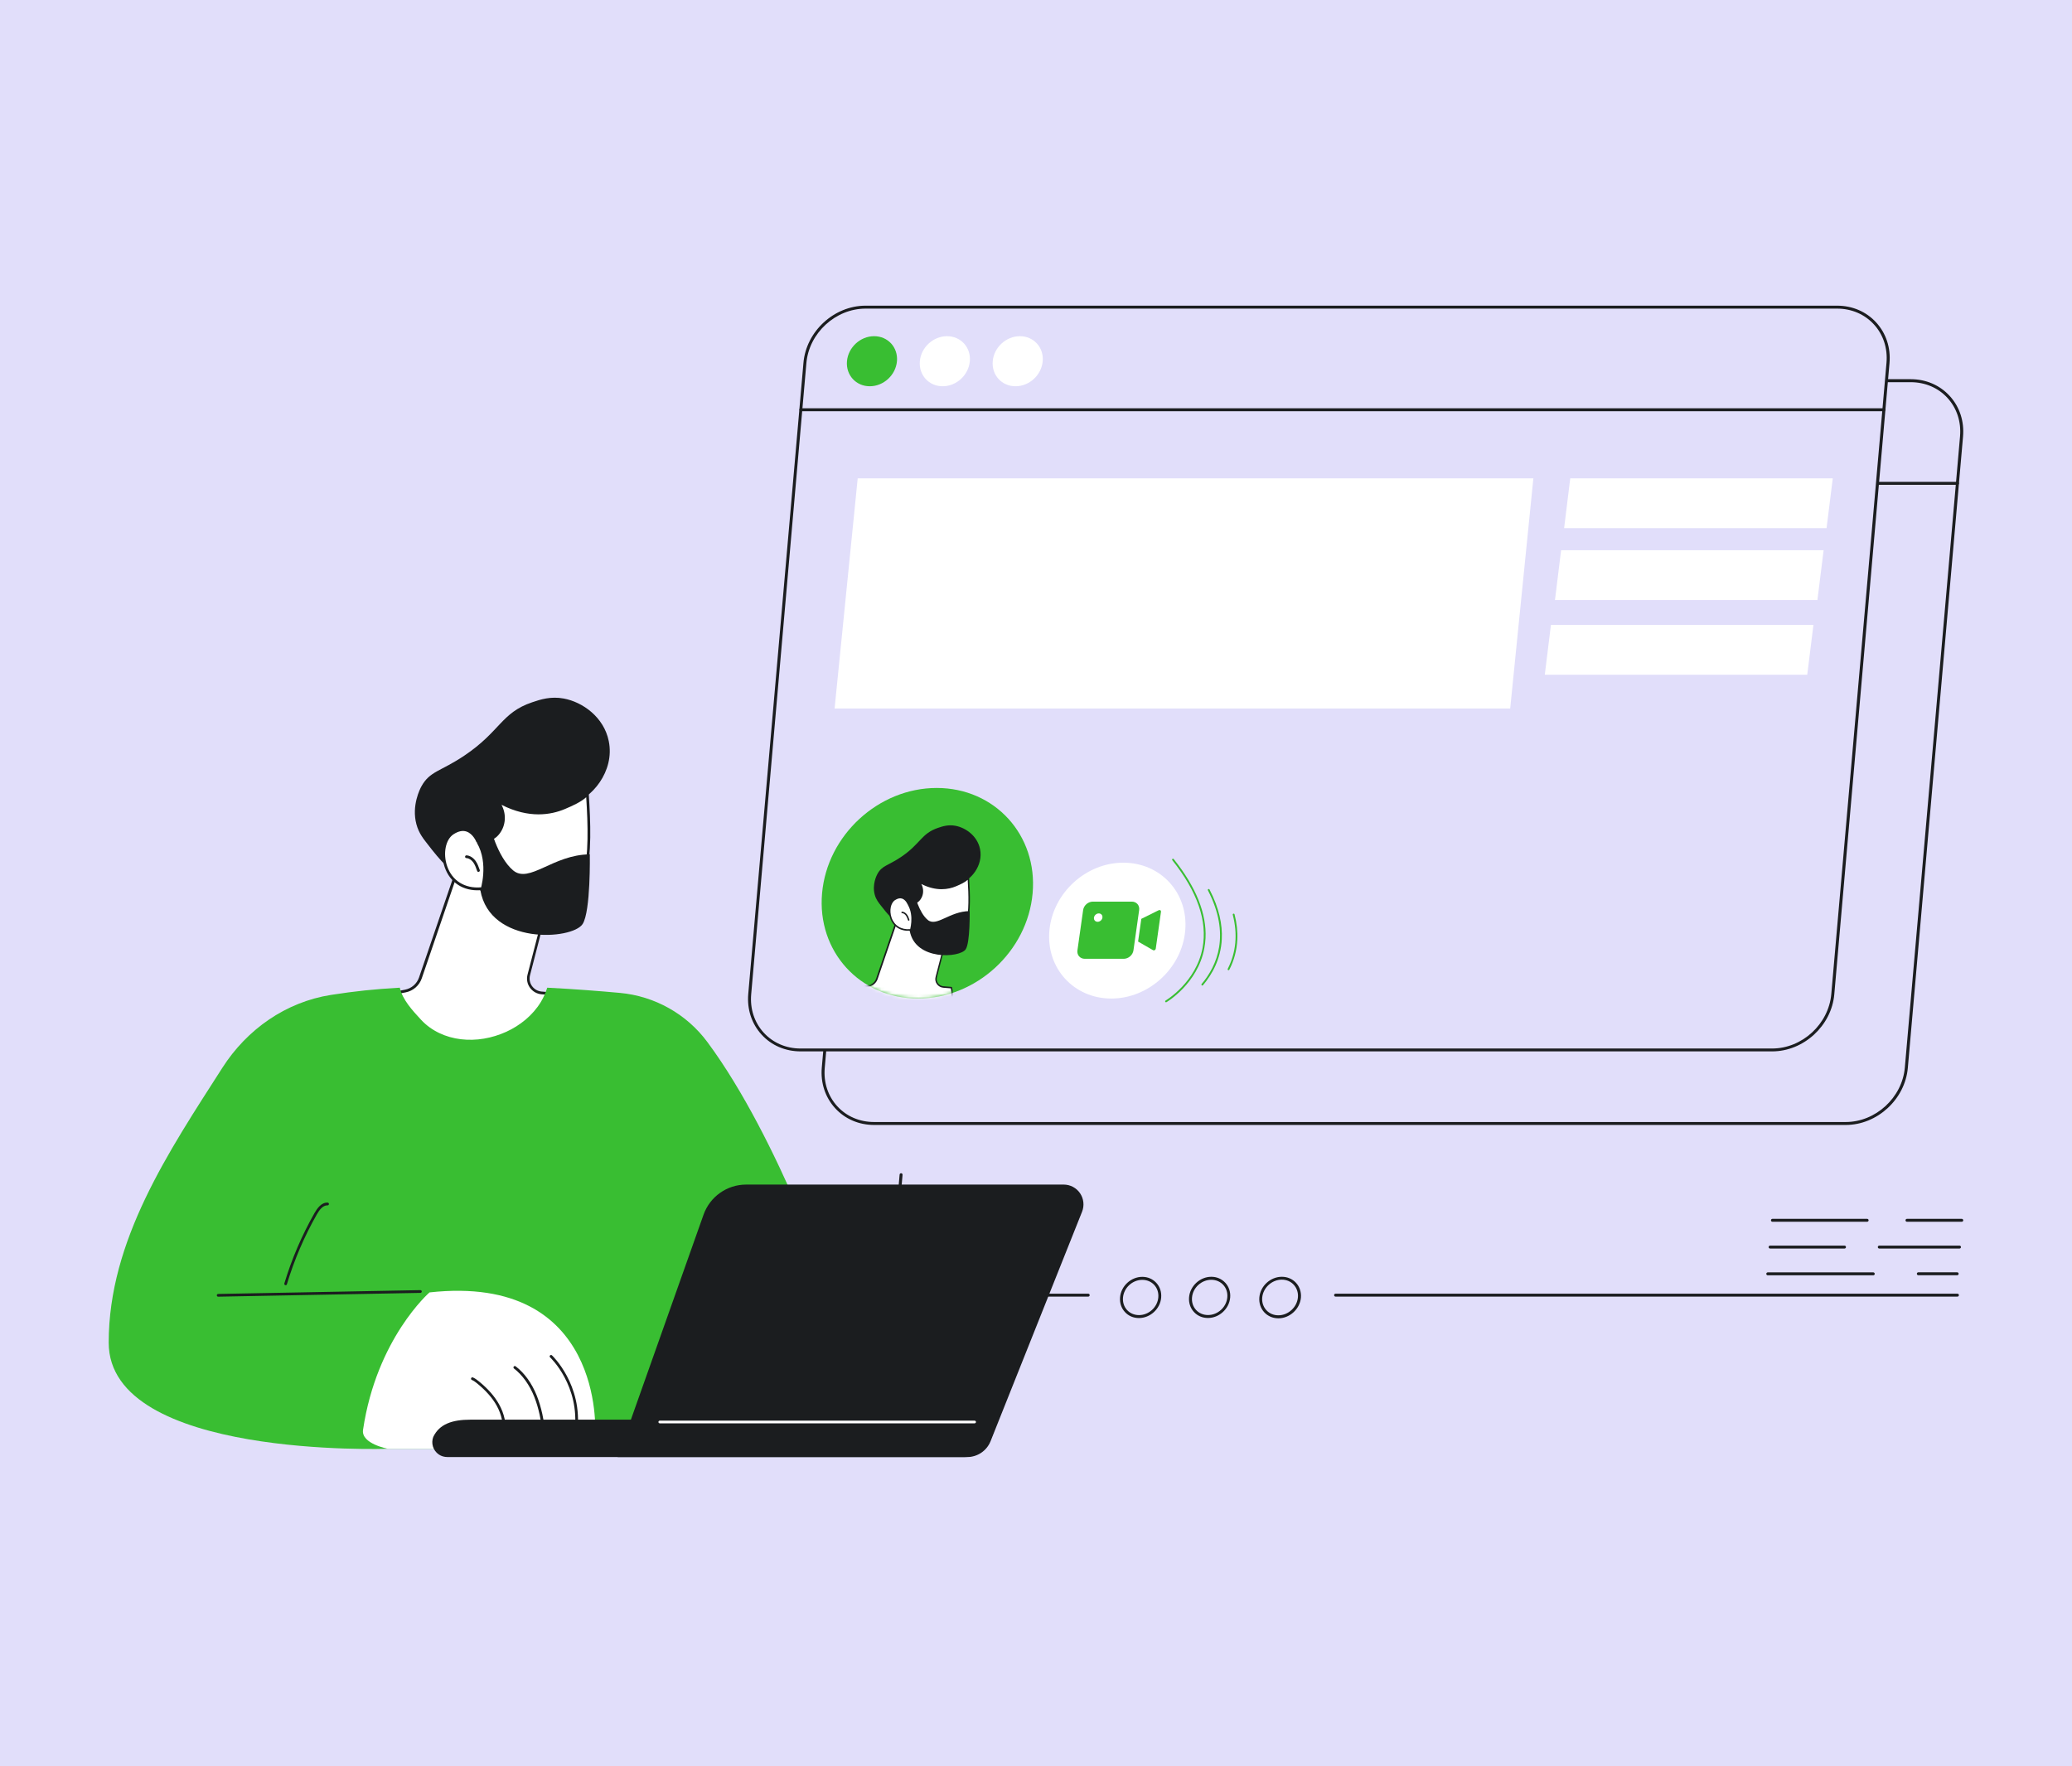 <svg width="610" height="520" viewBox="0 0 610 520" fill="none" xmlns="http://www.w3.org/2000/svg">
<rect width="610" height="520" fill="#E1DEFA"/>
<path d="M543.38 330.789H257.363C248.285 330.789 241.585 323.437 242.371 314.355L258.62 128.51C259.406 119.428 267.403 112.076 276.48 112.076H562.497C571.575 112.076 578.275 119.428 577.489 128.51L561.24 314.355C560.454 323.437 552.457 330.789 543.38 330.789Z" fill="#E1DEFA"/>
<path d="M543.38 331.222H257.363C252.863 331.222 248.777 329.472 245.869 326.288C242.941 323.083 241.546 318.837 241.939 314.316L258.188 128.47C258.994 119.192 267.207 111.643 276.48 111.643H562.497C566.997 111.643 571.083 113.393 573.991 116.577C576.919 119.782 578.314 124.028 577.921 128.549L561.672 314.395C560.867 323.673 552.654 331.222 543.38 331.222ZM276.48 112.528C267.639 112.528 259.819 119.723 259.053 128.569L242.804 314.414C242.43 318.7 243.747 322.71 246.497 325.718C249.248 328.725 253.099 330.357 257.343 330.357H543.36C552.202 330.357 560.022 323.162 560.788 314.316L577.037 128.47C577.41 124.185 576.094 120.175 573.343 117.167C570.592 114.16 566.741 112.528 562.497 112.528H276.48Z" fill="#1B1D1F"/>
<path d="M576.29 142.742H257.422C257.186 142.742 256.989 142.546 256.989 142.31C256.989 142.074 257.186 141.877 257.422 141.877H576.29C576.526 141.877 576.722 142.074 576.722 142.31C576.722 142.546 576.526 142.742 576.29 142.742Z" fill="#1B1D1F"/>
<path d="M285.715 128.018C285.362 132.088 281.786 135.39 277.719 135.39C273.651 135.39 270.645 132.088 270.999 128.018C271.353 123.949 274.929 120.647 278.996 120.647C283.063 120.647 286.069 123.949 285.715 128.018Z" fill="#39BE32"/>
<path d="M307.171 128.018C306.818 132.088 303.242 135.39 299.175 135.39C295.108 135.39 292.101 132.088 292.455 128.018C292.809 123.949 296.385 120.647 300.452 120.647C304.519 120.647 307.525 123.949 307.171 128.018Z" fill="#E2EAFF"/>
<path d="M328.626 128.018C328.273 132.088 324.697 135.39 320.63 135.39C316.563 135.39 313.556 132.088 313.91 128.018C314.264 123.949 317.84 120.647 321.907 120.647C325.974 120.647 328.98 123.949 328.626 128.018Z" fill="#E2EAFF"/>
<path d="M521.728 309.126H235.711C226.634 309.126 219.934 301.774 220.72 292.692L236.969 106.847C237.755 97.765 245.751 90.413 254.829 90.413H540.846C549.923 90.413 556.623 97.765 555.837 106.847L539.588 292.692C538.802 301.774 530.806 309.126 521.728 309.126Z" fill="#E1DEFA"/>
<path d="M521.728 309.559H235.712C231.212 309.559 227.125 307.809 224.217 304.625C221.29 301.42 219.895 297.174 220.288 292.653L236.537 106.827C237.342 97.549 245.555 90 254.829 90H540.846C545.345 90 549.432 91.75 552.34 94.934C555.268 98.138 556.663 102.384 556.27 106.906L540.021 292.751C539.215 302.01 531.002 309.559 521.728 309.559ZM254.829 90.865C245.987 90.865 238.168 98.06 237.401 106.906L221.152 292.751C220.779 297.037 222.095 301.047 224.846 304.055C227.597 307.062 231.448 308.713 235.692 308.713H521.709C530.55 308.713 538.37 301.519 539.137 292.673L555.385 106.827C555.759 102.542 554.442 98.531 551.692 95.524C548.941 92.516 545.09 90.865 540.846 90.865H254.829Z" fill="#1B1D1F"/>
<path d="M554.639 121.079H235.77C235.534 121.079 235.338 120.882 235.338 120.647C235.338 120.411 235.534 120.214 235.77 120.214H554.639C554.874 120.214 555.071 120.411 555.071 120.647C555.071 120.882 554.874 121.079 554.639 121.079Z" fill="#1B1D1F"/>
<path d="M264.064 106.355C263.71 110.425 260.134 113.727 256.067 113.727C252 113.727 248.994 110.425 249.348 106.355C249.701 102.286 253.277 98.984 257.344 98.984C261.412 98.984 264.418 102.286 264.064 106.355Z" fill="#39BE32"/>
<path d="M285.52 106.355C285.166 110.425 281.59 113.727 277.523 113.727C273.456 113.727 270.45 110.425 270.804 106.355C271.157 102.286 274.733 98.984 278.8 98.984C282.868 98.984 285.874 102.286 285.52 106.355Z" fill="white"/>
<path d="M306.975 106.355C306.621 110.425 303.046 113.727 298.978 113.727C294.911 113.727 291.905 110.425 292.259 106.355C292.612 102.286 296.188 98.984 300.256 98.984C304.323 98.984 307.329 102.286 306.975 106.355Z" fill="white"/>
<path d="M304.005 263C305.529 245.88 292.878 232 275.766 232C258.655 232 243.544 245.88 242.02 263C240.496 280.12 253.147 294 270.258 294C287.386 294 302.497 280.12 304.005 263Z" fill="#39BE32"/>
<mask id="mask0_533_22405" style="mask-type:alpha" maskUnits="userSpaceOnUse" x="241" y="232" width="64" height="62">
<path d="M304.005 263C305.529 245.88 292.878 232 275.766 232C258.655 232 243.544 245.88 242.02 263C240.496 280.12 253.147 294 270.258 294C287.386 294 302.497 280.12 304.005 263Z" fill="white"/>
</mask>
<g mask="url(#mask0_533_22405)">
<path d="M263.987 271.163L258.156 288.181C257.78 289.268 256.854 290.075 255.725 290.291L253.132 290.797C253.132 290.797 259.878 305.425 271.239 302.982C282.6 300.527 280.104 290.797 280.104 290.797L277.705 290.603C276.263 290.484 275.284 289.096 275.639 287.707L278.34 277.245C278.34 277.245 267.333 268.375 263.987 271.163Z" fill="white"/>
<path d="M268.732 303.477C264.891 303.477 261.147 301.604 257.769 297.965C254.67 294.629 252.96 290.936 252.938 290.893C252.906 290.829 252.917 290.764 252.938 290.7C252.971 290.635 253.024 290.603 253.089 290.581L255.682 290.075C256.736 289.871 257.597 289.117 257.941 288.106L263.762 271.077C263.772 271.034 263.794 271.001 263.826 270.98C267.269 268.117 278.006 276.696 278.458 277.062C278.523 277.115 278.555 277.202 278.533 277.288L275.833 287.75C275.682 288.353 275.79 288.988 276.156 289.494C276.521 290 277.081 290.323 277.705 290.377L280.104 290.571C280.201 290.581 280.276 290.646 280.298 290.732C280.341 290.893 281.298 294.769 279.125 298.288C277.608 300.732 274.972 302.379 271.271 303.175C270.432 303.38 269.582 303.477 268.732 303.477ZM253.455 290.958C253.896 291.841 255.51 294.876 258.092 297.664C262.159 302.045 266.559 303.757 271.196 302.766C274.779 301.991 277.318 300.42 278.77 298.073C280.61 295.091 280.083 291.744 279.932 291.001L277.694 290.818C276.941 290.754 276.263 290.366 275.822 289.752C275.381 289.139 275.241 288.375 275.435 287.643L278.103 277.32C276.952 276.416 267.237 268.902 264.181 271.281L258.382 288.245C257.984 289.408 256.994 290.269 255.789 290.506L253.455 290.958Z" fill="#1B1D1F"/>
<path d="M288.528 250.001C289.528 254.909 285.698 259.365 282.385 260.183C282.266 260.216 282.148 260.237 282.04 260.259C281.965 260.506 281.879 260.743 281.771 260.991C280.47 263.832 276.747 265.221 273.616 264.941C272.713 265.91 271.529 267.266 270.281 268.967C266.279 274.424 263.439 271.97 259.286 266.566C258.737 265.845 257.93 264.93 257.521 263.413C256.704 260.388 258.124 257.665 258.307 257.331C259.662 254.823 261.405 254.92 265.246 252.336C271.077 248.418 271.174 245.426 276.188 243.736C277.511 243.284 279.189 242.746 281.266 243.133C284.3 243.693 287.743 246.115 288.528 250.001Z" fill="#1B1D1F"/>
<path d="M267.947 273.811C267.947 273.811 270.766 280.323 278.157 279.118C285.548 277.912 285.731 268.515 285.075 258.526C284.332 259.473 282.686 260.194 281.374 260.754C276.059 263.015 271.282 260.054 270.572 259.667C271.841 261.228 271.841 263.337 270.776 264.769C270.185 265.555 269.335 266.125 267.377 266.158C267.377 266.158 266.182 263.025 263.385 264.844C260.609 266.664 261.653 274.328 267.947 273.811Z" fill="white"/>
<path d="M276.403 279.483C270.809 279.483 268.259 274.909 267.818 274.037C265.074 274.209 262.933 272.82 262.073 270.302C261.309 268.073 261.847 265.598 263.288 264.661C264.171 264.091 264.988 263.919 265.741 264.166C266.796 264.511 267.355 265.544 267.538 265.931C269.432 265.867 270.142 265.275 270.615 264.629C271.669 263.219 271.583 261.238 270.421 259.796C270.357 259.71 270.357 259.602 270.421 259.516C270.486 259.441 270.604 259.408 270.69 259.462C270.723 259.484 270.776 259.505 270.83 259.538C275.392 262.099 279.039 261.486 281.298 260.528C282.45 260.043 284.182 259.301 284.913 258.364C284.967 258.289 285.064 258.267 285.15 258.289C285.236 258.31 285.301 258.397 285.301 258.483C285.925 267.89 285.935 278.041 278.2 279.3C277.565 279.44 276.973 279.483 276.403 279.483ZM267.947 273.585C268.033 273.585 268.108 273.639 268.151 273.714C268.27 273.972 271.002 280.054 278.125 278.891C285.365 277.718 285.473 268.117 284.892 259.042C284.074 259.796 282.762 260.399 281.46 260.948C279.222 261.895 275.661 262.519 271.239 260.27C272.035 261.755 271.949 263.553 270.948 264.887C270.421 265.598 269.582 266.33 267.377 266.373C267.291 266.373 267.204 266.319 267.172 266.233C267.172 266.222 266.656 264.93 265.58 264.575C264.967 264.371 264.267 264.521 263.503 265.016C262.223 265.845 261.771 268.106 262.471 270.151C263.278 272.508 265.311 273.789 267.925 273.574C267.936 273.585 267.947 273.585 267.947 273.585Z" fill="#1B1D1F"/>
<path d="M267.517 271.087C267.431 271.087 267.345 271.033 267.312 270.937C267.151 270.463 266.979 269.979 266.699 269.57C266.398 269.15 265.989 268.881 265.569 268.859C265.451 268.848 265.354 268.752 265.365 268.622C265.376 268.504 265.473 268.407 265.602 268.418C266.14 268.45 266.667 268.784 267.054 269.311C267.377 269.763 267.56 270.291 267.732 270.786C267.775 270.904 267.71 271.023 267.592 271.066C267.56 271.077 267.538 271.087 267.517 271.087Z" fill="#1B1D1F"/>
<path d="M269.302 263.423C269.302 263.423 270.507 268.655 273.111 270.84C275.714 273.025 279.534 268.289 285.472 268.256C285.472 268.256 285.634 277.46 284.31 279.494C282.643 282.056 269.377 282.928 267.828 274.037C267.828 274.037 269.237 269.763 267.269 266.394L269.302 263.423Z" fill="#1B1D1F"/>
</g>
<path d="M348.932 274C349.915 262.955 341.753 254 330.714 254C319.674 254 309.925 262.955 308.942 274C307.958 285.045 316.12 294 327.16 294C338.21 294 347.959 285.045 348.932 274Z" fill="white"/>
<g clip-path="url(#clip0_533_22405)">
<path d="M335.368 267.941C335.46 267.285 335.286 266.656 334.883 266.191C334.48 265.727 333.882 265.466 333.22 265.466H321.725C321.063 265.466 320.391 265.727 319.857 266.191C319.323 266.656 318.97 267.285 318.877 267.941L317.197 279.823C317.105 280.479 317.28 281.108 317.682 281.572C318.085 282.036 318.684 282.297 319.346 282.298H330.84C331.503 282.297 332.175 282.036 332.709 281.572C333.243 281.108 333.595 280.479 333.689 279.823L335.368 267.941ZM323.134 271.406C322.887 271.406 322.656 271.334 322.47 271.198C322.284 271.062 322.151 270.869 322.088 270.642C322.026 270.416 322.036 270.167 322.118 269.927C322.2 269.687 322.35 269.467 322.55 269.294C322.749 269.121 322.988 269.003 323.237 268.955C323.486 268.907 323.734 268.932 323.949 269.025C324.164 269.119 324.337 269.278 324.445 269.481C324.554 269.685 324.593 269.924 324.559 270.169C324.512 270.497 324.336 270.812 324.069 271.044C323.802 271.276 323.466 271.406 323.134 271.406Z" fill="#39BE32"/>
<path d="M341.612 268.011C341.544 267.967 341.463 267.943 341.377 267.941C341.291 267.939 341.202 267.96 341.12 268L336.001 270.54L335.056 277.223L339.458 279.762C339.528 279.803 339.611 279.823 339.697 279.821C339.784 279.819 339.871 279.795 339.952 279.752C340.032 279.708 340.103 279.646 340.156 279.572C340.209 279.497 340.244 279.413 340.256 279.328L341.795 268.436C341.808 268.35 341.797 268.266 341.765 268.192C341.733 268.117 341.68 268.055 341.612 268.011Z" fill="#39BE32"/>
</g>
<g clip-path="url(#clip1_533_22405)">
<path d="M354.907 276.224C354.857 277.234 354.736 278.217 354.553 279.208C352.602 289.632 343.503 295.019 343.416 295.063C343.29 295.143 343.121 295.098 343.054 294.972C342.975 294.846 343.02 294.678 343.146 294.599C343.234 294.542 352.119 289.279 354.034 279.097C355.507 271.201 352.516 262.512 345.122 253.266C345.03 253.152 345.051 252.982 345.165 252.89C345.28 252.798 345.449 252.819 345.541 252.933C352.118 261.163 355.261 268.992 354.907 276.224Z" fill="#39BE32"/>
<path d="M359.701 276.495C359.415 282.339 356.888 286.852 354.167 290.074C354.076 290.192 353.904 290.208 353.787 290.105C353.67 290.013 353.666 289.842 353.757 289.725C358.317 284.323 362.342 275.16 355.609 262.139C355.542 262.014 355.587 261.845 355.724 261.779C355.862 261.712 356.018 261.757 356.085 261.894C358.961 267.441 359.907 272.307 359.701 276.495Z" fill="#39BE32"/>
<path d="M364.267 276.707C364.117 279.775 363.338 282.726 361.92 285.512C361.852 285.643 361.691 285.696 361.56 285.629C361.429 285.561 361.376 285.4 361.443 285.269C363.915 280.399 364.41 275.042 362.932 269.344C362.89 269.196 362.982 269.054 363.119 269.012C363.267 268.97 363.409 269.062 363.451 269.199C364.117 271.794 364.386 274.284 364.267 276.707Z" fill="#39BE32"/>
</g>
<path d="M444.604 208.602H245.707L252.51 140.835H451.427L444.604 208.602Z" fill="white"/>
<path d="M537.744 155.5L460.479 155.5L462.285 140.835L539.57 140.835L537.744 155.5Z" fill="white"/>
<path d="M535.052 176.665L457.787 176.665L459.593 162L536.877 162L535.052 176.665Z" fill="white"/>
<path d="M532.054 198.665L454.789 198.665L456.595 184L533.879 184L532.054 198.665Z" fill="white"/>
<path d="M576.272 381.762H393.191C392.955 381.762 392.759 381.566 392.759 381.33C392.759 381.094 392.955 380.897 393.191 380.897H576.272C576.507 380.897 576.704 381.094 576.704 381.33C576.704 381.566 576.507 381.762 576.272 381.762Z" fill="#1B1D1F"/>
<path d="M320.375 381.762H262.177C262.059 381.762 261.942 381.703 261.863 381.624C261.784 381.526 261.745 381.408 261.745 381.29L264.849 345.828C264.869 345.592 265.085 345.415 265.321 345.434C265.557 345.454 265.734 345.67 265.714 345.906L262.649 380.897H320.375C320.611 380.897 320.807 381.094 320.807 381.33C320.807 381.566 320.611 381.762 320.375 381.762Z" fill="#1B1D1F"/>
<path d="M341.418 382.018C341.693 378.912 339.394 376.396 336.29 376.396C333.186 376.396 330.435 378.912 330.18 382.018C329.904 385.124 332.203 387.64 335.308 387.64C338.412 387.64 341.163 385.124 341.418 382.018Z" fill="#E1DEFA"/>
<path d="M335.308 388.072C333.677 388.072 332.203 387.443 331.162 386.283C330.101 385.123 329.61 383.59 329.747 381.959C330.042 378.636 332.97 375.943 336.29 375.943C337.921 375.943 339.375 376.572 340.436 377.732C341.497 378.892 341.988 380.425 341.85 382.057C341.575 385.379 338.628 388.072 335.308 388.072ZM336.29 376.828C333.402 376.828 330.848 379.167 330.612 382.057C330.494 383.433 330.906 384.73 331.81 385.713C332.694 386.676 333.952 387.207 335.327 387.207C338.216 387.207 340.77 384.868 341.006 381.978C341.123 380.602 340.711 379.305 339.807 378.322C338.923 377.359 337.665 376.828 336.29 376.828Z" fill="#1B1D1F"/>
<path d="M361.735 381.998C362.01 378.892 359.711 376.376 356.607 376.376C353.502 376.376 350.751 378.892 350.496 381.998C350.221 385.104 352.52 387.62 355.624 387.62C358.728 387.62 361.46 385.104 361.735 381.998Z" fill="#E1DEFA"/>
<path d="M355.624 388.053C353.993 388.053 352.52 387.424 351.478 386.264C350.417 385.104 349.926 383.571 350.064 381.939C350.358 378.617 353.286 375.924 356.606 375.924C358.237 375.924 359.691 376.553 360.752 377.713C361.813 378.872 362.304 380.406 362.167 382.037C361.872 385.359 358.945 388.053 355.624 388.053ZM356.606 376.808C353.718 376.808 351.164 379.148 350.928 382.037C350.81 383.413 351.223 384.711 352.127 385.694C353.011 386.657 354.268 387.188 355.644 387.188C358.532 387.188 361.086 384.848 361.322 381.959C361.44 380.583 361.027 379.285 360.123 378.302C359.22 377.339 357.982 376.808 356.606 376.808Z" fill="#1B1D1F"/>
<path d="M376.372 387.718C379.516 387.718 382.286 385.163 382.561 382.037C382.837 378.912 380.518 376.356 377.374 376.356C374.231 376.356 371.46 378.912 371.185 382.037C370.91 385.163 373.229 387.718 376.372 387.718Z" fill="#E1DEFA"/>
<path d="M376.372 388.151C374.741 388.151 373.248 387.522 372.187 386.362C371.126 385.202 370.615 383.649 370.752 381.998C371.047 378.636 374.014 375.924 377.374 375.924C379.005 375.924 380.498 376.553 381.559 377.713C382.62 378.872 383.131 380.425 382.993 382.077C382.679 385.418 379.712 388.151 376.372 388.151ZM377.354 376.769C374.446 376.769 371.853 379.148 371.597 382.057C371.479 383.453 371.912 384.77 372.816 385.753C373.719 386.736 374.977 387.266 376.352 387.266C379.26 387.266 381.854 384.888 382.109 381.978C382.227 380.583 381.795 379.266 380.891 378.283C380.007 377.3 378.749 376.769 377.354 376.769Z" fill="#1B1D1F"/>
<path d="M564.757 375.472C564.522 375.472 564.325 375.275 564.325 375.039C564.325 374.803 564.522 374.607 564.757 374.607H576.193C576.428 374.607 576.625 374.803 576.625 375.039C576.625 375.275 576.428 375.472 576.193 375.472H564.757Z" fill="#1B1D1F"/>
<path d="M520.431 375.491C520.195 375.491 519.999 375.295 519.999 375.059C519.999 374.823 520.195 374.626 520.431 374.626H551.495C551.731 374.626 551.927 374.823 551.927 375.059C551.927 375.295 551.731 375.491 551.495 375.491H520.431Z" fill="#1B1D1F"/>
<path d="M553.263 367.608C553.028 367.608 552.831 367.412 552.831 367.176C552.831 366.94 553.028 366.744 553.263 366.744H576.88C577.116 366.744 577.313 366.94 577.313 367.176C577.313 367.412 577.116 367.608 576.88 367.608H553.263Z" fill="#1B1D1F"/>
<path d="M521.119 367.608C520.883 367.608 520.687 367.412 520.687 367.176C520.687 366.94 520.883 366.744 521.119 366.744H543.026C543.262 366.744 543.459 366.94 543.459 367.176C543.459 367.412 543.262 367.608 543.026 367.608H521.119Z" fill="#1B1D1F"/>
<path d="M561.418 359.726C561.182 359.726 560.985 359.529 560.985 359.293C560.985 359.057 561.182 358.861 561.418 358.861H577.549C577.784 358.861 577.981 359.057 577.981 359.293C577.981 359.529 577.784 359.726 577.549 359.726H561.418Z" fill="#1B1D1F"/>
<path d="M521.806 359.726C521.57 359.726 521.374 359.529 521.374 359.293C521.374 359.057 521.57 358.861 521.806 358.861H549.687C549.923 358.861 550.119 359.057 550.119 359.293C550.119 359.529 549.923 359.726 549.687 359.726H521.806Z" fill="#1B1D1F"/>
<path d="M134.405 256.856L123.756 287.935C123.068 289.921 121.378 291.395 119.315 291.788L114.58 292.712C114.58 292.712 126.899 319.427 147.648 314.965C168.396 310.483 163.838 292.712 163.838 292.712L159.456 292.358C156.823 292.142 155.035 289.606 155.684 287.07L160.615 267.963C160.615 267.963 140.516 251.765 134.405 256.856Z" fill="white"/>
<path d="M143.07 315.869C136.056 315.869 129.218 312.449 123.049 305.804C117.39 299.71 114.266 292.968 114.227 292.889C114.168 292.771 114.187 292.653 114.227 292.535C114.286 292.417 114.384 292.358 114.502 292.319L119.237 291.395C121.162 291.022 122.734 289.646 123.363 287.798L133.993 256.699C134.012 256.62 134.052 256.561 134.11 256.522C140.398 251.293 160.007 266.96 160.832 267.629C160.95 267.727 161.009 267.884 160.969 268.042L156.038 287.149C155.763 288.25 155.959 289.41 156.627 290.334C157.295 291.258 158.317 291.847 159.456 291.946L163.838 292.299C164.015 292.319 164.152 292.437 164.192 292.594C164.27 292.889 166.019 299.966 162.05 306.394C159.28 310.856 154.466 313.864 147.707 315.319C146.174 315.692 144.622 315.869 143.07 315.869ZM115.17 293.007C115.975 294.619 118.923 300.163 123.638 305.254C131.065 313.255 139.101 316.38 147.569 314.572C154.112 313.156 158.749 310.286 161.402 306.001C164.761 300.556 163.799 294.442 163.524 293.086L159.437 292.752C158.061 292.634 156.824 291.926 156.018 290.805C155.213 289.685 154.957 288.289 155.311 286.952L160.183 268.101C158.081 266.449 140.339 252.728 134.759 257.073L124.169 288.053C123.442 290.176 121.634 291.749 119.433 292.181L115.17 293.007Z" fill="#1B1D1F"/>
<path d="M179.222 218.209C181.049 227.173 174.055 235.311 168.003 236.805C167.787 236.864 167.571 236.903 167.374 236.943C167.237 237.395 167.08 237.827 166.883 238.279C164.506 243.469 157.708 246.005 151.99 245.494C150.34 247.263 148.178 249.74 145.899 252.846C138.59 262.812 133.403 258.33 125.819 248.462C124.817 247.145 123.343 245.474 122.596 242.702C121.103 237.179 123.697 232.205 124.031 231.596C126.506 227.015 129.689 227.192 136.704 222.475C147.353 215.319 147.53 209.854 156.686 206.768C159.103 205.942 162.168 204.959 165.96 205.667C171.5 206.689 177.788 211.112 179.222 218.209Z" fill="#1B1D1F"/>
<path d="M141.636 261.692C141.636 261.692 146.784 273.585 160.282 271.383C173.78 269.182 174.114 252.02 172.916 233.778C171.56 235.508 168.554 236.825 166.157 237.847C156.451 241.975 147.727 236.569 146.43 235.862C148.749 238.712 148.749 242.565 146.803 245.179C145.723 246.614 144.171 247.656 140.595 247.715C140.595 247.715 138.414 241.995 133.305 245.317C128.236 248.639 130.142 262.636 141.636 261.692Z" fill="white"/>
<path d="M157.079 272.052C146.862 272.052 142.206 263.697 141.4 262.105C136.39 262.419 132.48 259.883 130.908 255.283C129.513 251.214 130.495 246.693 133.128 244.983C134.739 243.941 136.233 243.626 137.608 244.078C139.534 244.708 140.555 246.595 140.889 247.302C144.347 247.184 145.644 246.103 146.509 244.924C148.434 242.349 148.277 238.732 146.155 236.097C146.037 235.94 146.037 235.744 146.155 235.586C146.273 235.449 146.489 235.39 146.646 235.488C146.705 235.527 146.803 235.567 146.902 235.626C155.232 240.304 161.893 239.184 166.019 237.434C168.121 236.549 171.285 235.193 172.621 233.483C172.719 233.345 172.896 233.306 173.053 233.345C173.21 233.385 173.328 233.542 173.328 233.699C174.468 250.88 174.487 269.417 160.36 271.717C159.201 271.973 158.121 272.052 157.079 272.052ZM141.636 261.279C141.793 261.279 141.931 261.377 142.009 261.515C142.225 261.987 147.216 273.093 160.223 270.97C173.446 268.828 173.643 251.293 172.582 234.721C171.088 236.097 168.691 237.198 166.314 238.201C162.227 239.931 155.724 241.071 147.648 236.962C149.102 239.675 148.945 242.958 147.118 245.396C146.155 246.693 144.622 248.03 140.595 248.108C140.437 248.108 140.28 248.01 140.221 247.853C140.221 247.833 139.278 245.474 137.313 244.825C136.193 244.452 134.916 244.727 133.521 245.631C131.183 247.145 130.358 251.273 131.635 255.008C133.109 259.313 136.822 261.653 141.597 261.259C141.616 261.279 141.636 261.279 141.636 261.279Z" fill="#1B1D1F"/>
<path d="M140.85 256.718C140.693 256.718 140.536 256.62 140.477 256.443C140.182 255.578 139.868 254.694 139.357 253.947C138.807 253.18 138.06 252.689 137.294 252.649C137.078 252.63 136.901 252.453 136.92 252.217C136.94 252.001 137.117 251.824 137.353 251.843C138.335 251.902 139.298 252.512 140.005 253.475C140.595 254.301 140.929 255.264 141.243 256.168C141.322 256.384 141.204 256.601 140.988 256.679C140.929 256.699 140.889 256.718 140.85 256.718Z" fill="#1B1D1F"/>
<path d="M144.111 242.722C144.111 242.722 146.312 252.276 151.066 256.266C155.821 260.257 162.796 251.608 173.642 251.549C173.642 251.549 173.937 268.356 171.52 272.071C168.475 276.75 144.248 278.342 141.419 262.105C141.419 262.105 143.993 254.301 140.397 248.148L144.111 242.722Z" fill="#1B1D1F"/>
<path d="M208.282 306.846C202.152 298.55 192.76 293.282 182.485 292.338C176.629 291.808 169.301 291.218 161.107 290.805C160.656 292.28 160.027 293.695 159.202 295.051C156.824 298.944 153.111 301.951 148.985 303.819C144.839 305.686 140.202 306.531 135.683 305.981C131.242 305.45 127.038 303.563 123.973 300.261C121.477 297.567 118.471 294.324 117.705 290.805C110.278 291.218 104.423 291.847 97.467 292.928C84.166 295.012 72.711 303.052 65.461 314.395C49.624 339.124 32 365.21 32 395.306C32 429.531 114.188 426.562 114.188 426.562H194.313L245.555 383.04C245.555 383.04 229.601 335.625 208.282 306.846Z" fill="#39BE32"/>
<path d="M106.879 420.999C106.27 425.088 114.188 426.562 114.188 426.562C123.776 426.562 138.709 426.562 138.709 426.562L175.215 421.864C175.215 421.864 178.064 374.843 126.449 380.524C126.449 380.524 110.868 394.068 106.879 420.999Z" fill="white"/>
<path d="M148.317 422.454C148.298 422.454 148.278 422.454 148.258 422.454C148.042 422.415 147.885 422.218 147.924 422.002C148.298 419.387 147.689 416.478 146.195 413.804C144.938 411.563 143.071 409.46 140.517 407.357C140.026 406.963 139.515 406.551 138.906 406.295C138.709 406.216 138.611 405.981 138.709 405.764C138.808 405.568 139.043 405.469 139.24 405.568C139.928 405.863 140.517 406.334 141.028 406.747C143.68 408.91 145.586 411.092 146.903 413.431C148.494 416.242 149.143 419.348 148.73 422.139C148.691 422.316 148.514 422.454 148.317 422.454Z" fill="#1B1D1F"/>
<path d="M160.126 421.786C159.929 421.786 159.752 421.648 159.733 421.451C159.281 418.326 158.652 414.689 157.296 411.269C155.882 407.75 153.819 404.86 151.323 402.934C151.147 402.796 151.107 402.54 151.245 402.364C151.382 402.187 151.638 402.147 151.815 402.285C154.428 404.29 156.589 407.298 158.043 410.954C159.438 414.453 160.086 418.149 160.538 421.314C160.578 421.53 160.42 421.727 160.204 421.766C160.165 421.766 160.145 421.786 160.126 421.786Z" fill="#1B1D1F"/>
<path d="M169.576 421.786C169.556 421.786 169.537 421.786 169.537 421.786C169.32 421.766 169.163 421.569 169.183 421.333C170.774 408.005 162.051 399.729 161.952 399.651C161.795 399.494 161.776 399.238 161.933 399.081C162.09 398.923 162.345 398.904 162.503 399.061C162.601 399.14 171.619 407.711 169.969 421.432C169.949 421.628 169.772 421.786 169.576 421.786Z" fill="#1B1D1F"/>
<path d="M283.869 429H131.753C130.849 429 129.946 428.764 129.199 428.253C127.45 427.054 126.861 424.911 127.549 423.083C129.337 419.328 133.05 417.992 138.532 417.992H293.85L291.826 423.476C290.588 426.798 287.425 429 283.869 429Z" fill="#1B1D1F"/>
<path d="M284.733 429C287.778 429 290.509 427.152 291.629 424.322L318.567 356.757C319.274 354.969 319.058 352.944 317.977 351.332C316.897 349.74 315.089 348.776 313.164 348.776H219.658C214.019 348.776 209.009 352.334 207.123 357.642L181.836 429H284.733Z" fill="#1B1D1F"/>
<path d="M286.914 419.073H194.234C194.018 419.073 193.841 418.896 193.841 418.68C193.841 418.464 194.018 418.287 194.234 418.287H286.933C287.149 418.287 287.326 418.464 287.326 418.68C287.326 418.876 287.149 419.073 286.914 419.073Z" fill="white"/>
<path d="M64.223 381.782C64.007 381.782 63.83 381.605 63.83 381.389C63.83 381.172 64.007 380.976 64.223 380.976L123.757 379.855C123.973 379.855 124.169 380.032 124.169 380.248C124.169 380.465 123.992 380.661 123.776 380.661L64.223 381.782Z" fill="#1B1D1F"/>
<path d="M84.106 378.401C84.067 378.401 84.028 378.401 83.988 378.381C83.772 378.322 83.654 378.086 83.713 377.889C85.875 370.675 88.881 363.696 92.594 357.15C93.361 355.814 94.598 354.005 96.445 354.084C96.661 354.084 96.838 354.28 96.838 354.497C96.838 354.713 96.642 354.909 96.426 354.89C94.991 354.85 93.95 356.384 93.282 357.544C89.588 364.031 86.621 370.95 84.46 378.125C84.44 378.283 84.283 378.401 84.106 378.401Z" fill="#1B1D1F"/>
<defs>
<clipPath id="clip0_533_22405">
<rect width="23.988" height="24" fill="white" transform="matrix(1 0 -0.14 0.99 319.217 262)"/>
</clipPath>
<clipPath id="clip1_533_22405">
<rect width="42.33" height="20.342" fill="white" transform="translate(343 295.092) rotate(-87.195)"/>
</clipPath>
</defs>
</svg>
